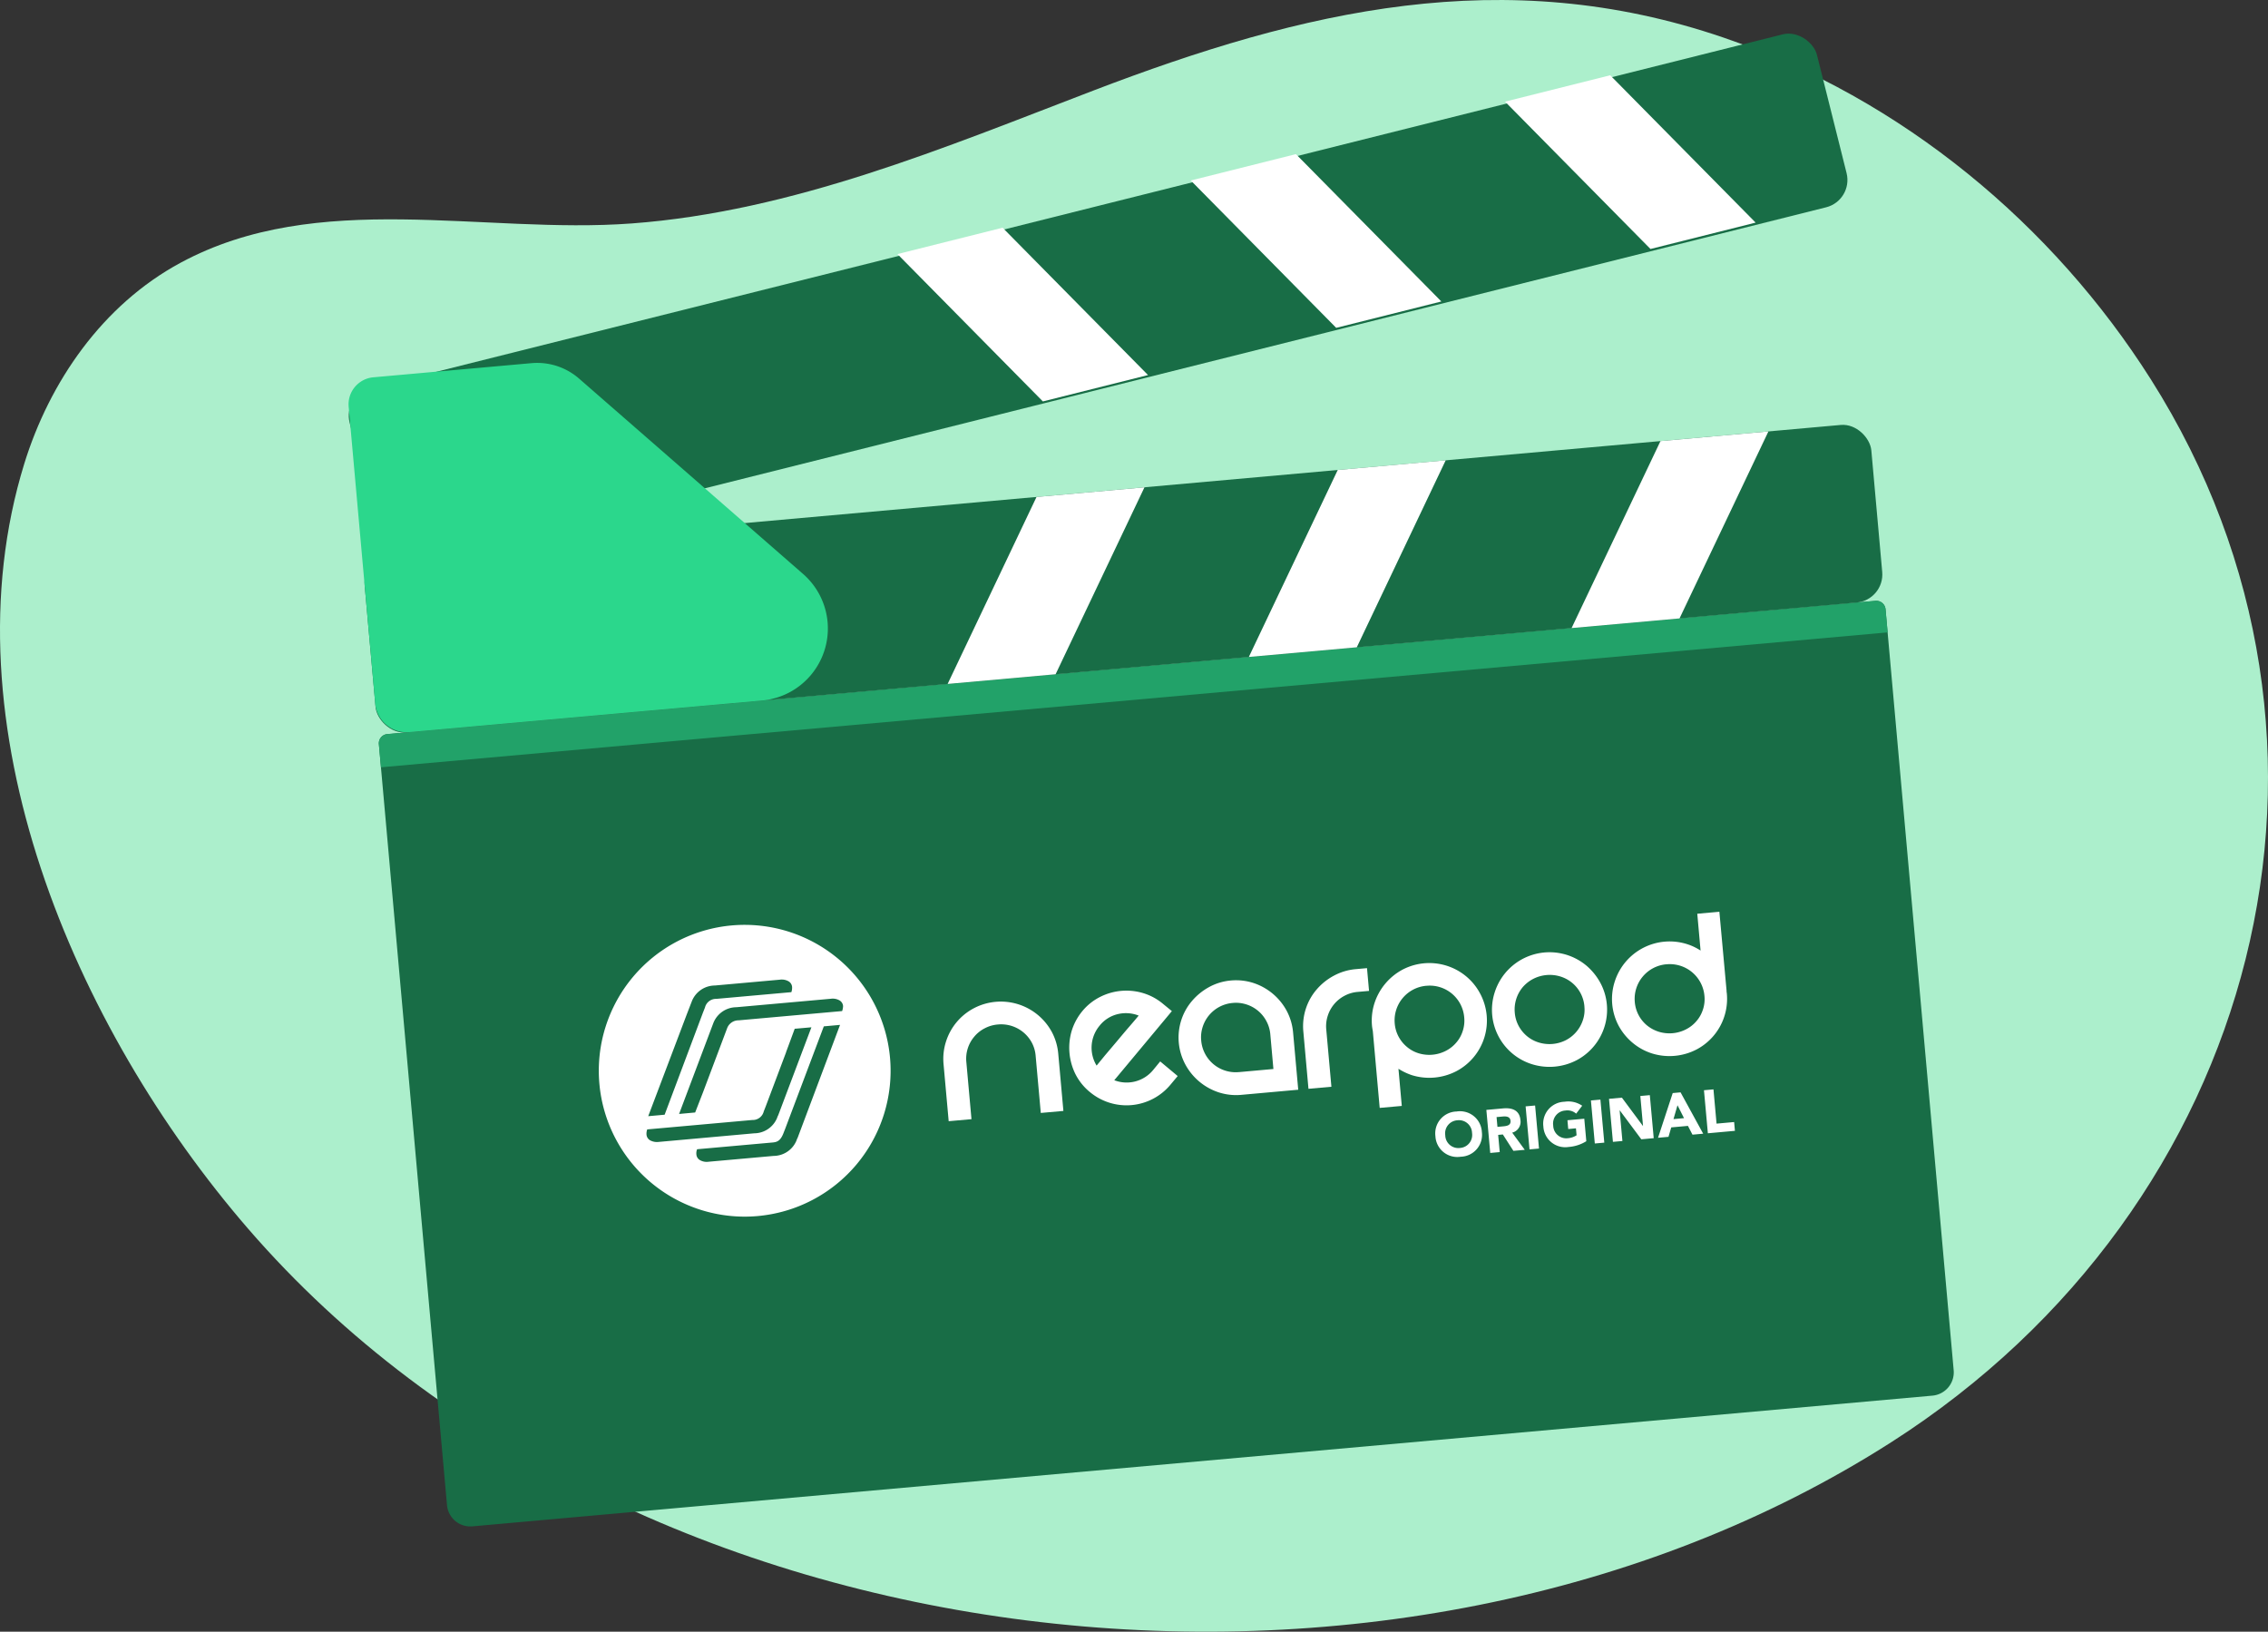 <svg xmlns="http://www.w3.org/2000/svg" width="308.448" height="221.915"><rect width="100%" height="100%" fill="#333333" stroke="none"/><g data-name="Group 2771"><g data-name="Group 4048"><g data-name="Group 2770"><path fill="#acefcc" d="M292.494 51.559c-13.249-20.909-33.735-38.12-58.092-46.445-29.886-10.216-57.137-3.73-85.716 7.206-20.158 7.714-40.813 16.435-62.762 18.069-20.271 1.509-42.66-4.755-61.38 5.352-10.627 5.74-17.8 16.19-21.242 27.32-10.91 35.354 6.751 76.689 30.488 104.106 52.02 60.085 155.863 72.19 223.439 28.969 50.038-32 66.673-95.012 35.266-144.576" data-name="Path 4463"/></g></g></g><g data-name="Group 4071"><g data-name="Group 4049"><path fill="#186d46" d="m52.667 99.84 202.401-18.121a1.258 1.258 0 0 1 1.366 1.14l9.266 103.499a3.184 3.184 0 0 1-2.888 3.455L64.248 207.59a3.184 3.184 0 0 1-3.456-2.887l-9.266-103.498a1.258 1.258 0 0 1 1.141-1.365Z" data-name="Rectangle 1402"/></g><g data-name="Group 4051"><g data-name="Group 4050"><path fill="#22a269" d="m256.716 86.008-.282-3.15a1.258 1.258 0 0 0-1.365-1.141L52.669 99.84a1.257 1.257 0 0 0-1.141 1.365l.282 3.15Z" data-name="Path 5438"/></g></g><g data-name="Group 4056"><g data-name="Group 4052" transform="translate(-21.758 -567.624)"><rect width="205.728" height="24.25" fill="#186d46" data-name="Rectangle 1403" rx="3.829" transform="rotate(-5.116 7236.613 -473.025)"/></g><g data-name="Group 4053"><path fill="#fff" d="m155.648 66.276-14.682 1.315-12.087 25.425 14.682-1.315Z" data-name="Path 5439"/></g><g data-name="Group 4054"><path fill="#fff" d="m196.615 62.604-14.682 1.315-12.091 25.429 14.682-1.315Z" data-name="Path 5440"/></g><g data-name="Group 4055"><path fill="#fff" d="m240.505 58.676-14.682 1.315-12.088 25.429 14.682-1.315Z" data-name="Path 5441"/></g></g><g data-name="Group 4061"><g data-name="Group 4057" transform="translate(-21.758 -567.624)"><rect width="205.728" height="24.25" fill="#186d46" data-name="Rectangle 1404" rx="3.829" transform="rotate(-14.07 2551.828 33.658)"/></g><g data-name="Group 4058"><path fill="#fff" d="m156.131 51.009-14.3 3.587-19.778-20.04 14.3-3.587Z" data-name="Path 5442"/></g><g data-name="Group 4059"><path fill="#fff" d="m196.024 41.001-14.3 3.587-19.778-20.04 14.3-3.587Z" data-name="Path 5443"/></g><g data-name="Group 4060"><path fill="#fff" d="m238.766 30.276-14.3 3.587-19.778-20.04 14.3-3.587Z" data-name="Path 5444"/></g></g><g data-name="Group 4068"><g data-name="Group 4067"><g data-name="Group 4066"><g data-name="Group 2"><g data-name="Compound Path"><path fill="#fff" d="M128.67 141.617a7.766 7.766 0 0 1 3.775-4.492 7.889 7.889 0 0 1 10.592 3.206 7.7 7.7 0 0 1 .885 2.974l.7 7.786-3.075.275-.7-7.786a4.594 4.594 0 0 0-.527-1.789 4.728 4.728 0 0 0-4.627-2.454 4.6 4.6 0 0 0-1.789.527 4.489 4.489 0 0 0-1.412 1.136 4.631 4.631 0 0 0-1.071 3.425l.7 7.786-3.1.277-.7-7.787a7.669 7.669 0 0 1 .349-3.084Z" data-name="Path 5445"/></g><g data-name="Compound Path 2"><path fill="#fff" d="m157.786 144.358 2.381 1.989-.974 1.166a7.773 7.773 0 0 1-10.972 1.006l-.026-.021a7.527 7.527 0 0 1-1.938-2.42 8.087 8.087 0 0 1-.522-5.828 7.8 7.8 0 0 1 1.455-2.723 7.482 7.482 0 0 1 2.419-1.938 7.907 7.907 0 0 1 5.852-.524 7.618 7.618 0 0 1 2.726 1.478l1.188.972-7.833 9.4a4.666 4.666 0 0 0 5.29-1.394Zm-8.218-4.887a4.665 4.665 0 0 0-.43 5.455l1.138-1.387 1.66-1.962c.581-.694 1.14-1.364 1.681-1.986s.955-1.119 1.246-1.466a4.731 4.731 0 0 0-2.818-.207 4.486 4.486 0 0 0-2.477 1.55Z" data-name="Path 5446"/></g><g data-name="Compound Path 3"><path fill="#fff" d="M167.401 133.352a7.694 7.694 0 0 1 3.084.344 7.952 7.952 0 0 1 4.49 3.751 7.7 7.7 0 0 1 .885 2.974l.7 7.786-7.764.7a7.689 7.689 0 0 1-3.061-.345 7.963 7.963 0 0 1-4.534-3.8 7.737 7.737 0 0 1-.541-6.034 7.57 7.57 0 0 1 1.465-2.61 8.213 8.213 0 0 1 2.333-1.884 7.507 7.507 0 0 1 2.943-.882Zm5.783 12.036-.421-4.713a4.576 4.576 0 0 0-.528-1.789 4.671 4.671 0 0 0-2.728-2.281 4.593 4.593 0 0 0-1.855-.2 4.7 4.7 0 0 0-4.088 3.257 4.577 4.577 0 0 0-.2 1.855 4.7 4.7 0 0 0 5.09 4.295h.044Z" data-name="Path 5447"/></g><g data-name="Compound Path 4"><path fill="#fff" d="m185.914 131.694.275 3.073-1.548.138a4.575 4.575 0 0 0-1.789.528 4.671 4.671 0 0 0-2.281 2.728 4.6 4.6 0 0 0-.2 1.855l.7 7.786-3.119.28-.7-7.809a7.688 7.688 0 0 1 .343-3.083 7.565 7.565 0 0 1 1.465-2.611 8.084 8.084 0 0 1 2.356-1.886 7.662 7.662 0 0 1 2.95-.883l1.548-.139Z" data-name="Path 5448"/></g><g data-name="Group 4062"><path fill="#fff" d="M201.301 135.136a7.723 7.723 0 0 0-1.884-2.332 7.851 7.851 0 0 0-8.69-.92 7.962 7.962 0 0 0-3.793 4.536 7.69 7.69 0 0 0-.345 3.061c.022.251.068.5.114.747l.935 10.451 3.005-.269-.453-5.054a8.327 8.327 0 0 0 1.822.87 8.009 8.009 0 0 0 6.057-.542 7.781 7.781 0 0 0 3.233-10.549Zm-2.369 5.078a4.395 4.395 0 0 1-.869 1.57 4.59 4.59 0 0 1-1.437 1.138 4.939 4.939 0 0 1-3.688.33 4.48 4.48 0 0 1-1.592-.868 4.643 4.643 0 0 1-1.135-1.39 4.594 4.594 0 0 1-.527-1.789 4.721 4.721 0 0 1 4.268-5.133h.046a4.7 4.7 0 0 1 5.135 4.291 4.487 4.487 0 0 1-.2 1.853Z" data-name="Path 5449"/></g><g data-name="Group 4063"><path fill="#fff" d="M218.533 136.622a7.772 7.772 0 0 1-4.118 7.575 8 8 0 0 1-6.057.542 7.749 7.749 0 0 1-5.076-9.781 7.823 7.823 0 0 1 12.482-3.619 8.222 8.222 0 0 1 1.884 2.332 7.664 7.664 0 0 1 .885 2.951Zm-3.051.273a4.644 4.644 0 0 0-3.281-4.09 4.939 4.939 0 0 0-3.688.33 4.786 4.786 0 0 0-1.435 1.139 4.733 4.733 0 0 0-1.067 3.469 4.594 4.594 0 0 0 .527 1.789 4.753 4.753 0 0 0 1.135 1.39 4.578 4.578 0 0 0 1.615.865 4.942 4.942 0 0 0 3.689-.33 4.722 4.722 0 0 0 2.3-2.732 4.32 4.32 0 0 0 .2-1.831Z" data-name="Path 5450"/></g><g data-name="Group 4064"><path fill="#fff" d="m233.835 124.003-3.005.269.448 5.009a7.4 7.4 0 0 0-1.822-.87 7.837 7.837 0 0 0-9.849 5.081 7.743 7.743 0 0 0 .54 6.034 7.918 7.918 0 0 0 1.9 2.308 7.7 7.7 0 0 0 2.631 1.44 8.007 8.007 0 0 0 6.055-.542 7.777 7.777 0 0 0 4.119-7.575 1.672 1.672 0 0 0-.054-.34h.023Zm-2.234 13.286a4.373 4.373 0 0 1-.869 1.569 4.579 4.579 0 0 1-1.435 1.138 4.942 4.942 0 0 1-3.689.33 4.808 4.808 0 0 1-1.615-.864 4.631 4.631 0 0 1-1.661-3.18 4.721 4.721 0 0 1 4.269-5.133h.046a4.726 4.726 0 0 1 5.157 4.289 4.5 4.5 0 0 1-.2 1.855Z" data-name="Path 5451"/></g></g><g data-name="Group 4065"><path fill="#fff" d="M99.512 125.863a19.842 19.842 0 1 0 21.531 18 19.853 19.853 0 0 0-21.531-18Zm-6.1 12.068.69-1.783a3.386 3.386 0 0 1 3.116-2.115l8.834-.792a1.868 1.868 0 0 1 1.214.235.976.976 0 0 1 .459.762 1.784 1.784 0 0 1-.1.7l-10.2.913a1.542 1.542 0 0 0-1.547 1.172l-.281.713-5.207 13.87-2.232.2Zm-5.03 17.135a.974.974 0 0 1-.458-.762 1.685 1.685 0 0 1 .1-.7l14.3-1.281a1.529 1.529 0 0 0 1.548-1.171l.28-.714 2.744-7.291.016-.07.3-.807.886-2.4v.046l2.254-.2-4.508 11.947c-.039.073-.076.167-.116.24l-.035.118a3.386 3.386 0 0 1-3.116 2.114l-12.98 1.17a1.964 1.964 0 0 1-1.218-.236Zm20.1-.33c-.04.073-.076.167-.116.24l-.035.118a3.387 3.387 0 0 1-3.116 2.115l-8.834.791a1.825 1.825 0 0 1-1.215-.236.971.971 0 0 1-.458-.762 1.425 1.425 0 0 1 .1-.7l10.268-.919c.591-.054 1.037-.208 1.433-1.161l.281-.714 5.249-13.919 2.208-.2Zm6.054-17.227-14.071 1.26a1.654 1.654 0 0 0-1.578 1.083l-3.282 8.717-1.063 2.734-2.186.2 4.674-12.4a3.384 3.384 0 0 1 3.116-2.116l12.84-1.15a1.866 1.866 0 0 1 1.215.237.974.974 0 0 1 .458.762 2.409 2.409 0 0 1-.128.675Z" data-name="Path 5452"/></g></g></g><path fill="#fff" d="M195.217 154.53a2.976 2.976 0 0 0 3.436 2.79 2.976 2.976 0 0 0 2.88-3.361 2.976 2.976 0 0 0-3.436-2.79 2.976 2.976 0 0 0-2.88 3.36Zm1.34-.122a1.774 1.774 0 0 1 1.648-2.044 1.774 1.774 0 0 1 1.992 1.715 1.774 1.774 0 0 1-1.652 2.05 1.774 1.774 0 0 1-1.989-1.72Zm6.116 2.398 1.29-.117-.212-2.34.637-.057 1.434 2.229 1.546-.14-1.71-2.337a1.513 1.513 0 0 0 1.12-1.718c-.124-1.364-1.169-1.687-2.364-1.579l-2.27.205Zm.86-4.879.843-.076c.471-.042 1.004 0 1.057.588.058.637-.552.709-1.023.752l-.757.068Zm4.48 4.396 1.29-.117-.529-5.853-1.29.117Zm7.45-4.173-2.29.207.107 1.195 1.05-.095.085.946a2.535 2.535 0 0 1-1.188.4 1.774 1.774 0 0 1-1.99-1.72 1.774 1.774 0 0 1 1.65-2.046 1.808 1.808 0 0 1 1.472.425l.819-1.078a3.333 3.333 0 0 0-2.4-.542 2.976 2.976 0 0 0-2.88 3.36 2.976 2.976 0 0 0 3.436 2.79 5.269 5.269 0 0 0 2.404-.783Zm1.431 3.37 1.29-.116-.53-5.853-1.289.116Zm2.464-.222 1.29-.117-.377-4.166.017-.001 2.931 3.935 1.686-.153-.529-5.853-1.292.117.367 4.067-.016.002-2.856-3.843-1.753.159Zm6.134-.555 1.422-.128.376-1.284 2.27-.205.616 1.194 1.458-.132-3.078-5.623-1.066.097Zm3.534-2.67-1.432.13.547-1.883Zm3.244 2.058 3.68-.333-.109-1.195-2.39.216-.42-4.658-1.292.117Z" data-name="Path 5891"/></g><g data-name="Group 4070"><g data-name="Group 4069"><path fill="#2bd78c" d="M103.626 95.276 55.682 99.57a4.285 4.285 0 0 1-4.65-3.886l-3.614-40.361a3.694 3.694 0 0 1 3.349-4.007l21.511-1.926a8.671 8.671 0 0 1 6.475 2.1l30.463 26.568a9.84 9.84 0 0 1-5.59 17.218Z" data-name="Path 5453"/></g></g></g></svg>